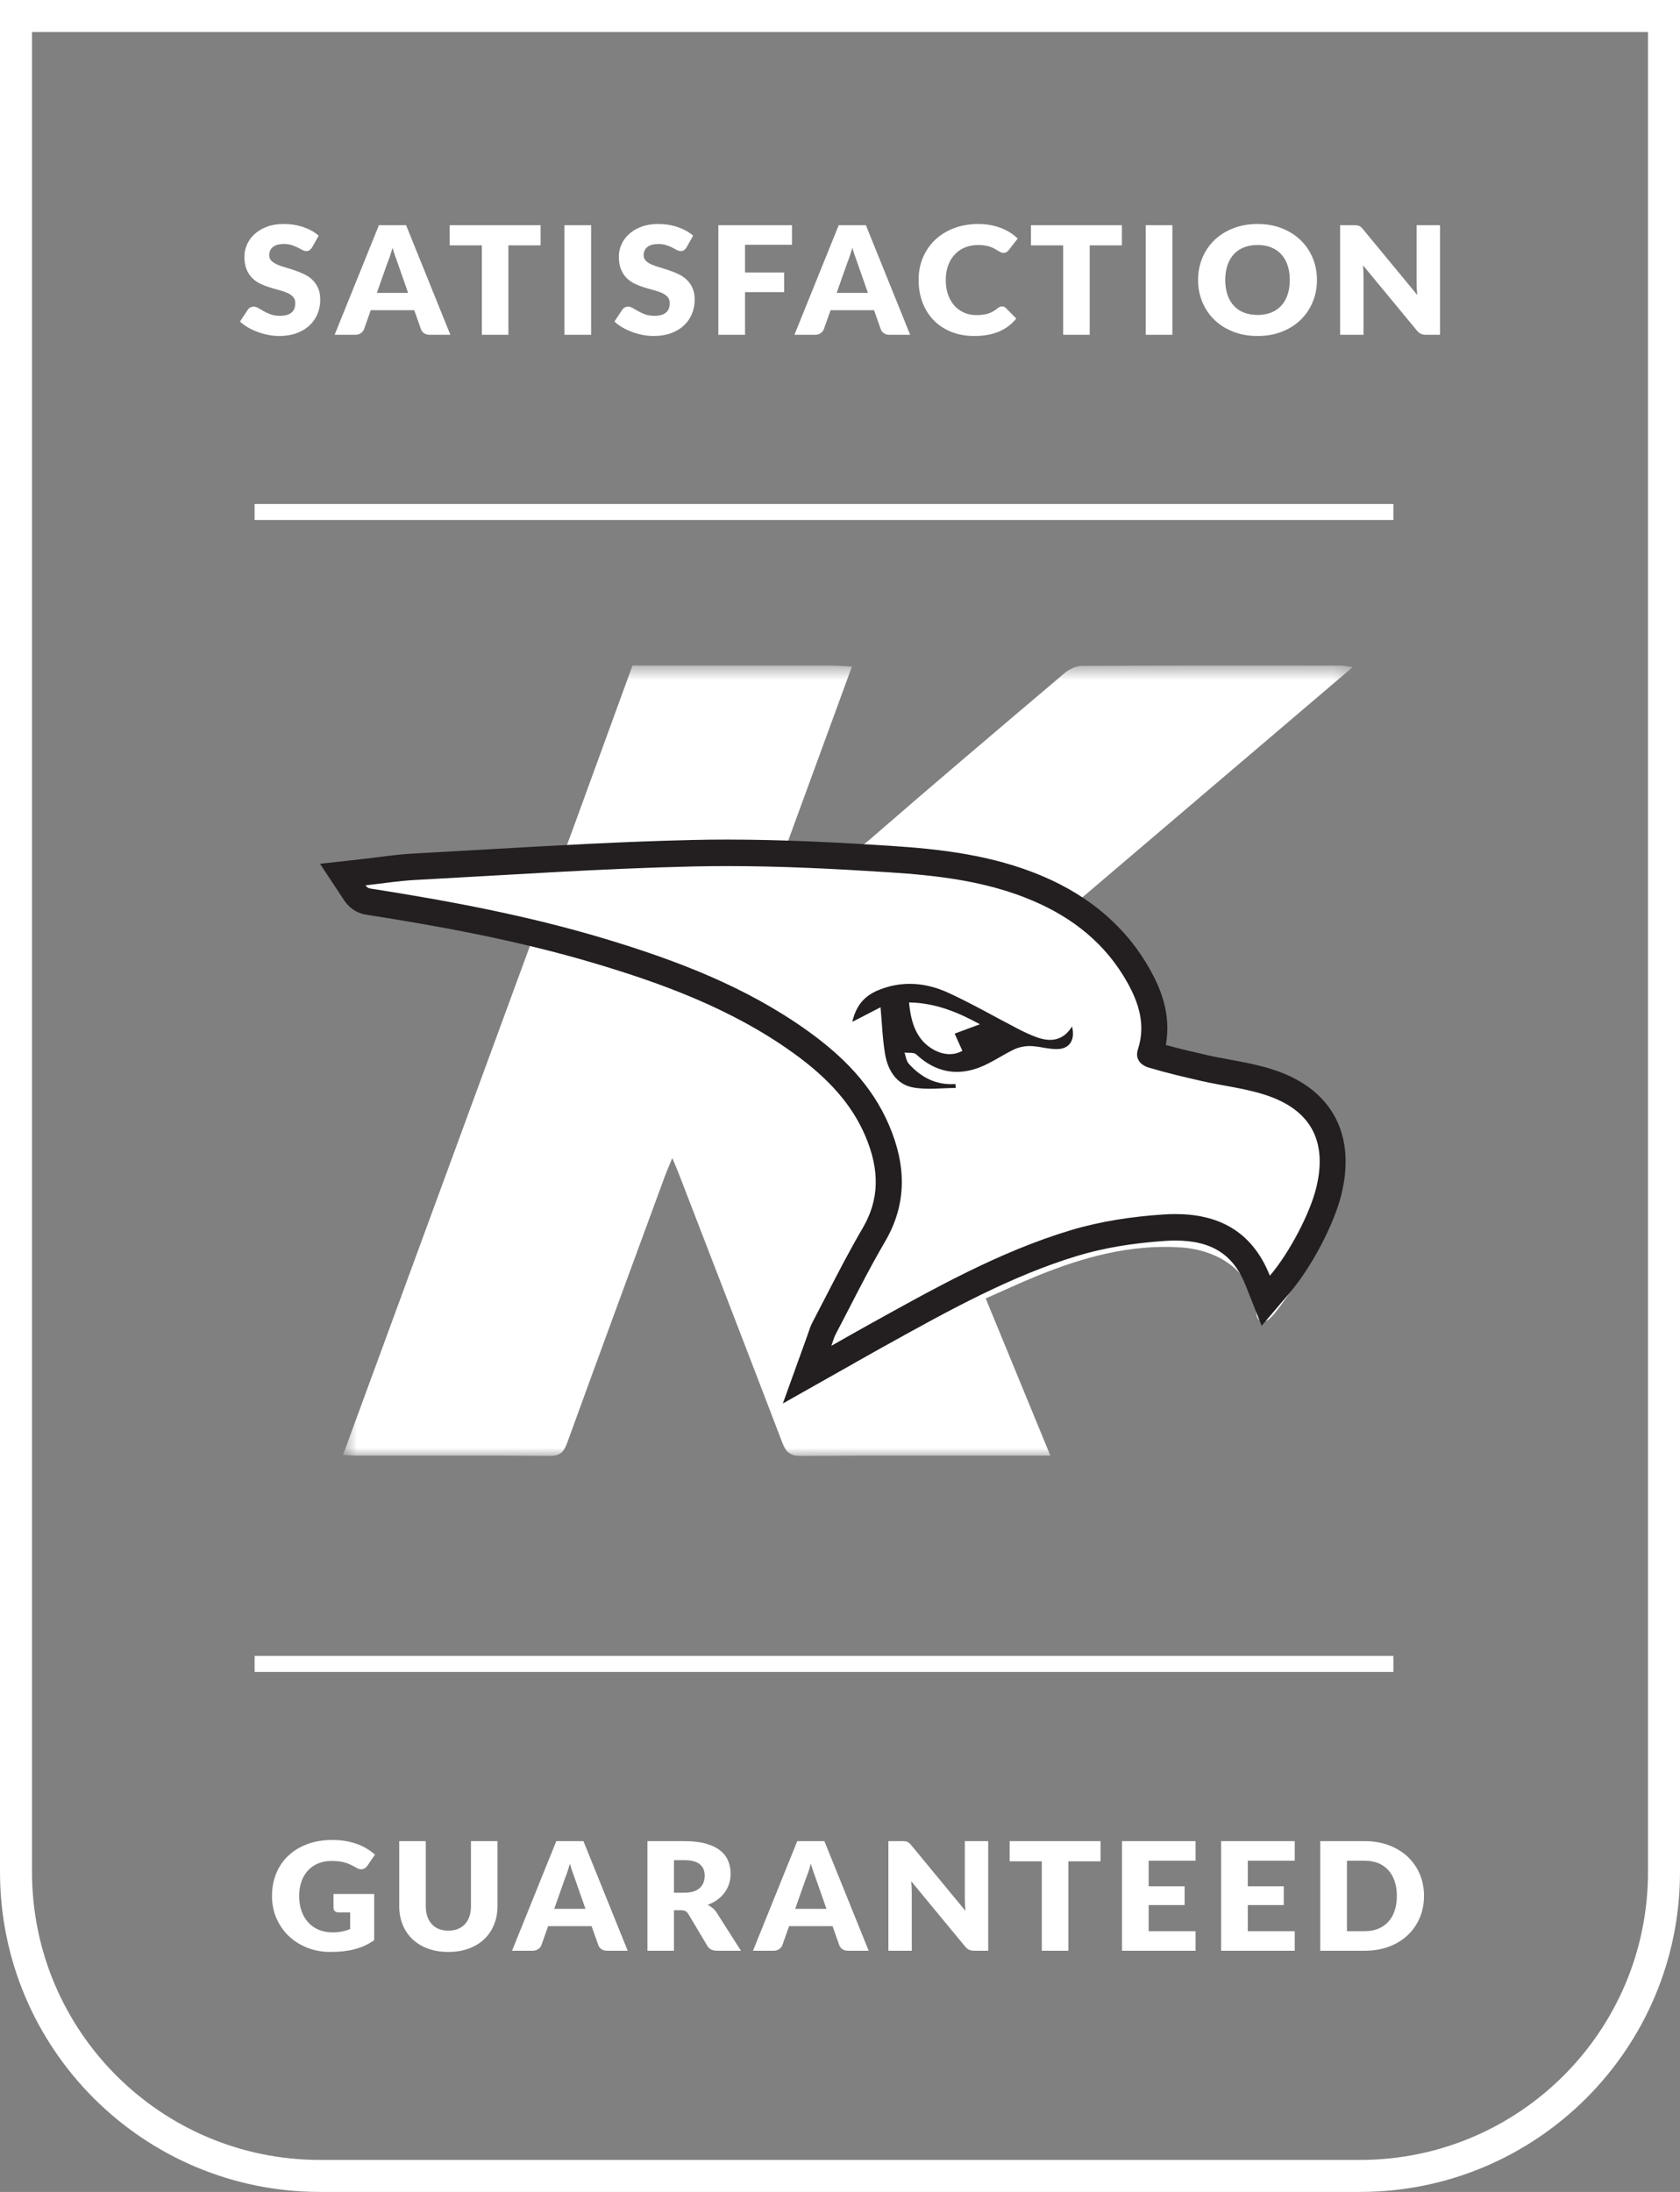 <?xml version="1.0" encoding="UTF-8"?>
<svg width="105px" height="137px" viewBox="0 0 105 137" version="1.1" xmlns="http://www.w3.org/2000/svg" xmlns:xlink="http://www.w3.org/1999/xlink">
    <rect x="0" y="0" width="105" height="137" fill="#808080" stroke="none"/>
    <!-- Generator: Sketch 60.1 (88133) - https://sketch.com -->
    <title>satisfaction-guaranteed-shield</title>
    <desc>Created with Sketch.</desc>
    <defs>
        <polygon id="path-1" points="0.626 0.599 63.74 0.599 63.74 50 0.626 50"></polygon>
    </defs>
    <g id="Desktop*" stroke="none" stroke-width="1" fill="none" fill-rule="evenodd">
        <g id="6.0-Kits" transform="translate(-668, -1249)">
            <g id="satisfaction-guaranteed-shield" transform="translate(668, 1249)">
                <path d="M20.777,120.778 C21.005,120.778 21.208,120.759 21.385,120.721 C21.561,120.684 21.728,120.634 21.885,120.571 L21.885,119.532 L21.179,119.532 C21.074,119.532 20.992,119.505 20.934,119.452 C20.875,119.399 20.845,119.331 20.845,119.25 L20.845,118.375 L23.386,118.375 L23.386,121.267 C23.203,121.395 23.012,121.506 22.814,121.598 C22.617,121.691 22.406,121.767 22.182,121.826 C21.958,121.886 21.719,121.929 21.466,121.958 C21.212,121.986 20.94,122 20.649,122 C20.126,122 19.642,121.911 19.197,121.734 C18.753,121.557 18.368,121.313 18.042,121.001 C17.717,120.689 17.462,120.319 17.277,119.892 C17.092,119.464 17,118.999 17,118.498 C17,117.987 17.088,117.517 17.265,117.09 C17.441,116.662 17.694,116.293 18.023,115.983 C18.351,115.672 18.748,115.431 19.214,115.259 C19.68,115.086 20.201,115 20.777,115 C21.074,115 21.354,115.024 21.615,115.071 C21.877,115.118 22.118,115.182 22.339,115.263 C22.559,115.345 22.761,115.442 22.944,115.555 C23.128,115.668 23.291,115.79 23.435,115.921 L22.954,116.622 C22.908,116.688 22.854,116.739 22.79,116.777 C22.726,116.815 22.657,116.833 22.581,116.833 C22.483,116.833 22.382,116.802 22.277,116.739 C22.147,116.664 22.023,116.599 21.907,116.544 C21.791,116.489 21.672,116.445 21.551,116.41 C21.431,116.376 21.303,116.351 21.169,116.335 C21.035,116.319 20.884,116.312 20.718,116.312 C20.407,116.312 20.128,116.364 19.879,116.469 C19.631,116.574 19.419,116.722 19.244,116.913 C19.069,117.105 18.934,117.334 18.839,117.602 C18.744,117.87 18.697,118.169 18.697,118.498 C18.697,118.861 18.749,119.184 18.854,119.466 C18.959,119.748 19.103,119.986 19.288,120.181 C19.473,120.375 19.692,120.523 19.945,120.625 C20.199,120.727 20.476,120.778 20.777,120.778 Z M28.022,120.67 C28.245,120.67 28.443,120.634 28.618,120.564 C28.793,120.493 28.941,120.392 29.062,120.261 C29.183,120.129 29.275,119.968 29.339,119.779 C29.403,119.589 29.435,119.374 29.435,119.132 L29.435,115.075 L31.093,115.075 L31.093,119.132 C31.093,119.552 31.022,119.938 30.879,120.289 C30.737,120.64 30.534,120.942 30.269,121.196 C30.004,121.45 29.682,121.647 29.302,121.788 C28.923,121.929 28.496,122 28.022,122 C27.545,122 27.117,121.929 26.737,121.788 C26.358,121.647 26.036,121.45 25.771,121.196 C25.506,120.942 25.304,120.64 25.163,120.289 C25.022,119.938 24.952,119.552 24.952,119.132 L24.952,115.075 L26.61,115.075 L26.61,119.128 C26.61,119.369 26.642,119.584 26.705,119.774 C26.769,119.964 26.862,120.125 26.983,120.258 C27.104,120.391 27.251,120.493 27.426,120.564 C27.601,120.634 27.8,120.67 28.022,120.67 Z M39.231,121.925 L37.946,121.925 C37.802,121.925 37.684,121.893 37.59,121.828 C37.497,121.764 37.433,121.682 37.397,121.582 L36.975,120.388 L34.258,120.388 L33.836,121.582 C33.803,121.669 33.74,121.748 33.645,121.819 C33.55,121.89 33.434,121.925 33.296,121.925 L32.002,121.925 L34.768,115.075 L36.465,115.075 L39.231,121.925 Z M34.64,119.306 L36.592,119.306 L35.935,117.43 C35.893,117.311 35.843,117.171 35.786,117.01 C35.728,116.848 35.672,116.674 35.616,116.486 C35.564,116.677 35.51,116.854 35.454,117.017 C35.399,117.18 35.347,117.321 35.298,117.44 L34.64,119.306 Z M42.122,119.391 L42.122,121.925 L40.464,121.925 L40.464,115.075 L42.789,115.075 C43.305,115.075 43.746,115.126 44.11,115.228 C44.475,115.33 44.772,115.472 45.003,115.653 C45.234,115.835 45.401,116.05 45.506,116.298 C45.61,116.545 45.663,116.815 45.663,117.106 C45.663,117.329 45.632,117.539 45.569,117.736 C45.507,117.934 45.415,118.116 45.292,118.284 C45.17,118.451 45.019,118.601 44.841,118.733 C44.663,118.864 44.458,118.972 44.226,119.057 C44.337,119.11 44.441,119.176 44.537,119.255 C44.634,119.333 44.718,119.428 44.79,119.541 L46.31,121.925 L44.809,121.925 C44.531,121.925 44.332,121.824 44.211,121.624 L43.024,119.635 C42.972,119.548 42.91,119.485 42.84,119.447 C42.77,119.41 42.671,119.391 42.543,119.391 L42.122,119.391 Z M42.122,118.296 L42.789,118.296 C43.014,118.296 43.206,118.268 43.365,118.213 C43.523,118.158 43.653,118.082 43.755,117.985 C43.856,117.888 43.93,117.774 43.975,117.644 C44.021,117.514 44.044,117.374 44.044,117.224 C44.044,116.923 43.942,116.688 43.738,116.518 C43.533,116.349 43.217,116.265 42.789,116.265 L42.122,116.265 L42.122,118.296 Z M54.292,121.925 L53.007,121.925 C52.863,121.925 52.744,121.893 52.651,121.828 C52.558,121.764 52.493,121.682 52.457,121.582 L52.035,120.388 L49.318,120.388 L48.896,121.582 C48.864,121.669 48.8,121.748 48.705,121.819 C48.61,121.89 48.494,121.925 48.357,121.925 L47.062,121.925 L49.828,115.075 L51.525,115.075 L54.292,121.925 Z M49.701,119.306 L51.653,119.306 L50.996,117.43 C50.953,117.311 50.903,117.171 50.846,117.01 C50.789,116.848 50.732,116.674 50.677,116.486 C50.625,116.677 50.571,116.854 50.515,117.017 C50.459,117.18 50.407,117.321 50.358,117.44 L49.701,119.306 Z M56.397,115.075 C56.469,115.075 56.53,115.078 56.579,115.085 C56.628,115.091 56.672,115.103 56.711,115.12 C56.75,115.137 56.788,115.161 56.824,115.193 C56.86,115.224 56.901,115.266 56.947,115.32 L60.341,119.433 C60.328,119.302 60.318,119.174 60.311,119.05 C60.305,118.926 60.301,118.809 60.301,118.7 L60.301,115.075 L61.763,115.075 L61.763,121.925 L60.9,121.925 C60.772,121.925 60.664,121.906 60.576,121.868 C60.488,121.831 60.403,121.762 60.321,121.662 L56.951,117.581 C56.961,117.7 56.969,117.817 56.976,117.931 C56.983,118.046 56.986,118.153 56.986,118.253 L56.986,121.925 L55.524,121.925 L55.524,115.075 L56.397,115.075 Z M68.783,115.075 L68.783,116.335 L66.772,116.335 L66.772,121.925 L65.114,121.925 L65.114,116.335 L63.104,116.335 L63.104,115.075 L68.783,115.075 Z M74.724,115.075 L74.724,116.298 L71.791,116.298 L71.791,117.896 L74.038,117.896 L74.038,119.071 L71.791,119.071 L71.791,120.702 L74.724,120.702 L74.724,121.925 L70.124,121.925 L70.124,115.075 L74.724,115.075 Z M80.92,115.075 L80.92,116.298 L77.987,116.298 L77.987,117.896 L80.234,117.896 L80.234,119.071 L77.987,119.071 L77.987,120.702 L80.92,120.702 L80.92,121.925 L76.32,121.925 L76.32,115.075 L80.92,115.075 Z M89,118.498 C89,118.993 88.911,119.45 88.733,119.868 C88.554,120.286 88.304,120.648 87.98,120.954 C87.656,121.26 87.266,121.498 86.81,121.669 C86.354,121.839 85.848,121.925 85.292,121.925 L82.516,121.925 L82.516,115.075 L85.292,115.075 C85.848,115.075 86.354,115.161 86.81,115.334 C87.266,115.506 87.656,115.744 87.98,116.048 C88.304,116.352 88.554,116.714 88.733,117.132 C88.911,117.55 89,118.006 89,118.498 Z M87.303,118.498 C87.303,118.159 87.257,117.854 87.166,117.581 C87.074,117.308 86.943,117.077 86.771,116.888 C86.599,116.698 86.389,116.552 86.141,116.45 C85.892,116.348 85.609,116.298 85.292,116.298 L84.184,116.298 L84.184,120.702 L85.292,120.702 C85.609,120.702 85.892,120.652 86.141,120.55 C86.389,120.448 86.599,120.302 86.771,120.112 C86.943,119.923 87.074,119.692 87.166,119.419 C87.257,119.146 87.303,118.839 87.303,118.498 Z" id="Guaranteed" fill="#FFFFFF"></path>
                <path d="M19.505,15.467 C19.455,15.542 19.404,15.598 19.35,15.636 C19.296,15.674 19.226,15.692 19.141,15.692 C19.066,15.692 18.985,15.67 18.899,15.624 C18.812,15.579 18.714,15.528 18.604,15.471 C18.495,15.415 18.369,15.364 18.229,15.319 C18.088,15.273 17.928,15.251 17.748,15.251 C17.437,15.251 17.206,15.314 17.054,15.441 C16.901,15.568 16.825,15.739 16.825,15.956 C16.825,16.094 16.871,16.208 16.963,16.299 C17.054,16.39 17.175,16.468 17.323,16.534 C17.472,16.6 17.642,16.66 17.834,16.715 C18.025,16.77 18.221,16.831 18.42,16.898 C18.62,16.966 18.815,17.045 19.006,17.136 C19.198,17.227 19.368,17.343 19.517,17.484 C19.666,17.625 19.786,17.796 19.877,17.998 C19.969,18.2 20.015,18.444 20.015,18.729 C20.015,19.046 19.958,19.342 19.843,19.618 C19.729,19.894 19.563,20.134 19.345,20.339 C19.128,20.545 18.859,20.706 18.54,20.824 C18.221,20.941 17.859,21 17.453,21 C17.231,21 17.004,20.978 16.774,20.934 C16.543,20.89 16.32,20.828 16.104,20.748 C15.888,20.669 15.685,20.574 15.496,20.464 C15.306,20.354 15.141,20.232 15,20.097 L15.491,19.355 C15.527,19.298 15.577,19.253 15.643,19.218 C15.708,19.184 15.779,19.167 15.854,19.167 C15.952,19.167 16.051,19.196 16.151,19.256 C16.25,19.315 16.363,19.381 16.489,19.453 C16.615,19.525 16.76,19.591 16.923,19.651 C17.087,19.71 17.28,19.74 17.503,19.74 C17.803,19.74 18.037,19.677 18.204,19.55 C18.371,19.423 18.454,19.221 18.454,18.946 C18.454,18.786 18.409,18.656 18.317,18.555 C18.225,18.455 18.105,18.372 17.956,18.306 C17.808,18.24 17.638,18.182 17.449,18.132 C17.259,18.082 17.064,18.027 16.865,17.965 C16.665,17.904 16.47,17.829 16.281,17.74 C16.091,17.65 15.922,17.533 15.773,17.387 C15.624,17.241 15.504,17.06 15.412,16.842 C15.321,16.624 15.275,16.355 15.275,16.036 C15.275,15.779 15.329,15.528 15.437,15.283 C15.545,15.039 15.703,14.821 15.913,14.63 C16.122,14.439 16.379,14.286 16.683,14.172 C16.987,14.057 17.336,14 17.728,14 C17.947,14 18.161,14.016 18.369,14.049 C18.576,14.082 18.773,14.131 18.96,14.195 C19.146,14.259 19.321,14.336 19.482,14.425 C19.644,14.515 19.789,14.616 19.917,14.729 L19.505,15.467 Z M28.147,20.925 L26.862,20.925 C26.718,20.925 26.599,20.893 26.506,20.828 C26.413,20.764 26.348,20.682 26.312,20.582 L25.89,19.388 L23.172,19.388 L22.75,20.582 C22.717,20.669 22.653,20.748 22.558,20.819 C22.463,20.89 22.347,20.925 22.21,20.925 L20.914,20.925 L23.682,14.075 L25.38,14.075 L28.147,20.925 Z M23.554,18.306 L25.507,18.306 L24.85,16.43 C24.807,16.311 24.757,16.171 24.7,16.01 C24.643,15.848 24.586,15.674 24.531,15.486 C24.478,15.677 24.424,15.854 24.369,16.017 C24.313,16.18 24.261,16.321 24.212,16.44 L23.554,18.306 Z M33.787,14.075 L33.787,15.335 L31.775,15.335 L31.775,20.925 L30.116,20.925 L30.116,15.335 L28.105,15.335 L28.105,14.075 L33.787,14.075 Z M36.944,20.925 L35.275,20.925 L35.275,14.075 L36.944,14.075 L36.944,20.925 Z M42.907,15.467 C42.858,15.542 42.806,15.598 42.752,15.636 C42.699,15.674 42.629,15.692 42.544,15.692 C42.469,15.692 42.388,15.67 42.301,15.624 C42.214,15.579 42.116,15.528 42.007,15.471 C41.897,15.415 41.772,15.364 41.631,15.319 C41.491,15.273 41.33,15.251 41.15,15.251 C40.84,15.251 40.608,15.314 40.456,15.441 C40.304,15.568 40.228,15.739 40.228,15.956 C40.228,16.094 40.274,16.208 40.365,16.299 C40.457,16.39 40.577,16.468 40.726,16.534 C40.875,16.6 41.045,16.66 41.236,16.715 C41.428,16.77 41.623,16.831 41.823,16.898 C42.022,16.966 42.218,17.045 42.409,17.136 C42.6,17.227 42.77,17.343 42.919,17.484 C43.068,17.625 43.188,17.796 43.28,17.998 C43.372,18.2 43.417,18.444 43.417,18.729 C43.417,19.046 43.36,19.342 43.246,19.618 C43.131,19.894 42.965,20.134 42.748,20.339 C42.53,20.545 42.262,20.706 41.943,20.824 C41.624,20.941 41.262,21 40.856,21 C40.634,21 40.407,20.978 40.176,20.934 C39.946,20.89 39.722,20.828 39.507,20.748 C39.291,20.669 39.088,20.574 38.898,20.464 C38.708,20.354 38.543,20.232 38.403,20.097 L38.893,19.355 C38.929,19.298 38.98,19.253 39.045,19.218 C39.111,19.184 39.181,19.167 39.256,19.167 C39.354,19.167 39.453,19.196 39.553,19.256 C39.653,19.315 39.766,19.381 39.892,19.453 C40.018,19.525 40.162,19.591 40.326,19.651 C40.49,19.71 40.683,19.74 40.905,19.74 C41.206,19.74 41.44,19.677 41.607,19.55 C41.774,19.423 41.857,19.221 41.857,18.946 C41.857,18.786 41.811,18.656 41.72,18.555 C41.628,18.455 41.508,18.372 41.359,18.306 C41.21,18.24 41.041,18.182 40.851,18.132 C40.661,18.082 40.467,18.027 40.267,17.965 C40.068,17.904 39.873,17.829 39.683,17.74 C39.494,17.65 39.324,17.533 39.175,17.387 C39.027,17.241 38.906,17.06 38.815,16.842 C38.723,16.624 38.677,16.355 38.677,16.036 C38.677,15.779 38.731,15.528 38.839,15.283 C38.947,15.039 39.106,14.821 39.315,14.63 C39.525,14.439 39.781,14.286 40.086,14.172 C40.39,14.057 40.738,14 41.131,14 C41.35,14 41.563,14.016 41.771,14.049 C41.979,14.082 42.176,14.131 42.362,14.195 C42.549,14.259 42.723,14.336 42.885,14.425 C43.047,14.515 43.192,14.616 43.319,14.729 L42.907,15.467 Z M49.499,14.075 L49.499,15.298 L46.564,15.298 L46.564,17.032 L49.008,17.032 L49.008,18.259 L46.564,18.259 L46.564,20.925 L44.896,20.925 L44.896,14.075 L49.499,14.075 Z M56.885,20.925 L55.6,20.925 C55.456,20.925 55.337,20.893 55.244,20.828 C55.151,20.764 55.086,20.682 55.05,20.582 L54.628,19.388 L51.91,19.388 L51.488,20.582 C51.455,20.669 51.391,20.748 51.296,20.819 C51.201,20.89 51.085,20.925 50.948,20.925 L49.652,20.925 L52.42,14.075 L54.118,14.075 L56.885,20.925 Z M52.292,18.306 L54.245,18.306 L53.588,16.43 C53.545,16.311 53.495,16.171 53.438,16.01 C53.381,15.848 53.324,15.674 53.269,15.486 C53.216,15.677 53.162,15.854 53.107,16.017 C53.051,16.18 52.999,16.321 52.95,16.44 L52.292,18.306 Z M62.628,19.152 C62.667,19.152 62.706,19.16 62.746,19.174 C62.785,19.188 62.822,19.212 62.858,19.246 L63.516,19.909 C63.228,20.27 62.867,20.542 62.434,20.725 C62.001,20.908 61.488,21 60.896,21 C60.353,21 59.866,20.911 59.436,20.734 C59.006,20.557 58.641,20.313 58.342,20.001 C58.042,19.689 57.813,19.319 57.652,18.892 C57.492,18.464 57.412,17.999 57.412,17.498 C57.412,16.987 57.503,16.517 57.687,16.09 C57.87,15.662 58.126,15.293 58.454,14.983 C58.783,14.672 59.177,14.431 59.635,14.259 C60.093,14.086 60.598,14 61.151,14 C61.419,14 61.672,14.023 61.909,14.068 C62.146,14.114 62.368,14.176 62.574,14.256 C62.78,14.336 62.97,14.432 63.143,14.543 C63.316,14.654 63.47,14.777 63.604,14.912 L63.045,15.631 C63.009,15.675 62.966,15.715 62.917,15.751 C62.868,15.787 62.8,15.805 62.711,15.805 C62.652,15.805 62.597,15.793 62.544,15.768 C62.492,15.743 62.436,15.712 62.378,15.676 C62.319,15.64 62.254,15.601 62.184,15.558 C62.113,15.516 62.03,15.477 61.933,15.441 C61.837,15.405 61.724,15.374 61.595,15.349 C61.466,15.324 61.314,15.312 61.141,15.312 C60.84,15.312 60.565,15.363 60.317,15.464 C60.068,15.566 59.855,15.712 59.676,15.902 C59.498,16.091 59.359,16.321 59.259,16.59 C59.159,16.86 59.11,17.162 59.11,17.498 C59.11,17.849 59.159,18.161 59.259,18.433 C59.359,18.706 59.495,18.935 59.666,19.122 C59.838,19.308 60.039,19.45 60.268,19.547 C60.497,19.645 60.742,19.693 61.004,19.693 C61.154,19.693 61.291,19.686 61.416,19.672 C61.54,19.658 61.655,19.634 61.762,19.599 C61.868,19.565 61.969,19.52 62.066,19.465 C62.162,19.41 62.26,19.342 62.358,19.261 C62.397,19.229 62.44,19.203 62.485,19.183 C62.531,19.163 62.579,19.152 62.628,19.152 Z M70.117,14.075 L70.117,15.335 L68.106,15.335 L68.106,20.925 L66.447,20.925 L66.447,15.335 L64.435,15.335 L64.435,14.075 L70.117,14.075 Z M73.274,20.925 L71.606,20.925 L71.606,14.075 L73.274,14.075 L73.274,20.925 Z M82.309,17.498 C82.309,17.993 82.22,18.454 82.042,18.88 C81.864,19.306 81.613,19.677 81.289,19.992 C80.965,20.307 80.575,20.553 80.118,20.732 C79.662,20.911 79.156,21 78.6,21 C78.044,21 77.537,20.911 77.079,20.732 C76.621,20.553 76.229,20.307 75.903,19.992 C75.578,19.677 75.326,19.306 75.148,18.88 C74.969,18.454 74.88,17.993 74.88,17.498 C74.88,17.002 74.969,16.542 75.148,16.116 C75.326,15.689 75.578,15.319 75.903,15.006 C76.229,14.693 76.621,14.447 77.079,14.268 C77.537,14.089 78.044,14 78.6,14 C79.156,14 79.662,14.09 80.118,14.27 C80.575,14.451 80.965,14.697 81.289,15.011 C81.613,15.324 81.864,15.694 82.042,16.12 C82.22,16.546 82.309,17.006 82.309,17.498 Z M80.612,17.498 C80.612,17.159 80.566,16.854 80.474,16.583 C80.383,16.312 80.251,16.083 80.079,15.895 C79.907,15.707 79.697,15.562 79.449,15.462 C79.2,15.362 78.917,15.312 78.6,15.312 C78.279,15.312 77.994,15.362 77.743,15.462 C77.493,15.562 77.282,15.707 77.11,15.895 C76.939,16.083 76.807,16.312 76.715,16.583 C76.624,16.854 76.578,17.159 76.578,17.498 C76.578,17.839 76.624,18.146 76.715,18.417 C76.807,18.688 76.939,18.917 77.11,19.105 C77.282,19.293 77.493,19.437 77.743,19.536 C77.994,19.634 78.279,19.684 78.6,19.684 C78.917,19.684 79.2,19.634 79.449,19.536 C79.697,19.437 79.907,19.293 80.079,19.105 C80.251,18.917 80.383,18.688 80.474,18.417 C80.566,18.146 80.612,17.839 80.612,17.498 Z M84.632,14.075 C84.704,14.075 84.764,14.078 84.813,14.085 C84.862,14.091 84.907,14.103 84.946,14.12 C84.985,14.137 85.023,14.161 85.059,14.193 C85.095,14.224 85.136,14.266 85.181,14.32 L88.577,18.433 C88.564,18.302 88.554,18.174 88.548,18.05 C88.541,17.926 88.538,17.809 88.538,17.7 L88.538,14.075 L90,14.075 L90,20.925 L89.136,20.925 C89.009,20.925 88.901,20.906 88.813,20.868 C88.724,20.831 88.639,20.762 88.557,20.662 L85.186,16.581 C85.196,16.7 85.204,16.817 85.211,16.931 C85.217,17.046 85.221,17.153 85.221,17.253 L85.221,20.925 L83.758,20.925 L83.758,14.075 L84.632,14.075 Z" id="Satisfaction" fill="#FFFFFF"></path>
                <path d="M1,1 L1,117 C1,127.493 9.507,136 20,136 L85,136 C95.493,136 104,127.493 104,117 L104,1 L1,1 Z" id="Rectangle-2" stroke="#FFFFFF" stroke-width="2"></path>
                <g id="Group-10" transform="translate(20, 41)">
                    <g id="Group-3" transform="translate(0.811, 0)">
                        <mask id="mask-2" fill="white">
                            <use xlink:href="#path-1"></use>
                        </mask>
                        <g id="Clip-2"></g>
                        <path d="M61.392,33.3 C60.991,34.891 59.729,37.294 58.515,38.716 C57.28,35.605 54.8,34.718 51.88,34.913 C49.937,35.042 47.959,35.335 46.096,35.895 C41.63,37.235 37.565,39.528 33.494,41.777 C32.785,42.168 32.082,42.57 31.203,43.065 C31.327,42.723 31.371,42.536 31.459,42.371 C32.478,40.442 33.44,38.477 34.545,36.6 C35.952,34.205 35.84,31.807 34.795,29.369 C33.726,26.876 31.878,25.053 29.728,23.518 C25.885,20.774 21.553,19.136 17.093,17.799 C12.307,16.363 7.412,15.451 2.488,14.681 C2.388,14.665 2.291,14.633 2.192,14.484 C3.221,14.37 4.248,14.204 5.28,14.149 C11.067,13.841 16.853,13.44 22.645,13.31 C26.679,13.22 30.728,13.412 34.757,13.67 C37.814,13.866 40.88,14.217 43.758,15.441 C46.243,16.499 48.282,18.102 49.632,20.503 C50.356,21.789 50.791,23.15 50.298,24.66 C50.102,25.262 50.474,25.646 50.964,25.793 C52.042,26.117 53.143,26.373 54.241,26.624 C55.655,26.948 57.126,27.092 58.482,27.577 C61.167,28.536 62.096,30.506 61.392,33.3 M0.626,49.939 C1.008,49.958 1.247,49.98 1.486,49.98 C5.509,49.982 9.531,49.965 13.554,49.997 C14.188,50.001 14.429,49.76 14.636,49.189 C16.648,43.642 18.689,38.105 20.725,32.566 C20.847,32.232 20.992,31.906 21.208,31.378 C21.407,31.86 21.515,32.103 21.611,32.352 C23.772,37.959 25.942,43.563 28.087,49.178 C28.312,49.768 28.585,50.006 29.251,50 C34.137,49.964 39.024,49.981 43.911,49.981 L44.838,49.981 C43.455,46.619 42.143,43.429 40.796,40.156 C41.915,39.663 42.939,39.183 43.984,38.757 C46.859,37.586 49.799,36.765 52.949,36.962 C55.208,37.103 57.491,38.351 57.711,41.082 C57.757,41.653 58.208,41.766 58.619,41.346 C58.884,41.075 59.111,40.763 59.334,40.453 C60.953,38.229 62.352,35.896 62.582,33.049 C62.734,31.174 62.588,29.366 61.09,27.978 C59.889,26.867 58.426,26.339 56.873,26.035 C55.313,25.73 53.743,25.475 52.179,25.191 C51.706,25.106 51.424,24.89 51.466,24.313 C51.693,21.171 50.141,18.875 47.973,16.894 C47.459,16.424 46.89,16.018 46.298,15.546 C52.093,10.611 57.839,5.718 63.74,0.691 C63.312,0.638 63.154,0.602 62.996,0.602 C57.596,0.598 52.197,0.591 46.797,0.619 C46.437,0.621 46.015,0.825 45.731,1.066 C41.646,4.524 37.564,7.986 33.522,11.495 C32.756,12.161 32.012,12.528 30.992,12.39 C30.106,12.27 29.202,12.28 28.201,12.226 C29.637,8.303 31.014,4.541 32.433,0.664 C31.927,0.638 31.535,0.6 31.143,0.6 C27.001,0.598 22.86,0.601 18.718,0.599 C18.21,1.993 17.702,3.386 17.195,4.779 C17.166,4.857 15.839,8.494 15.206,10.235 C15.16,10.363 4.463,39.487 0.626,49.939" id="Fill-1" fill="#FFFFFF" mask="url(#mask-2)"></path>
                    </g>
                    <path d="M31.301,42.98 C31.342,42.866 31.374,42.77 31.402,42.686 C31.463,42.501 31.516,42.341 31.604,42.172 C31.896,41.612 32.185,41.049 32.472,40.485 C33.179,39.101 33.911,37.669 34.709,36.297 C35.885,34.272 35.95,32.188 34.913,29.738 C34.032,27.662 32.51,25.89 30.12,24.165 C26.105,21.264 21.598,19.669 17.718,18.492 C12.647,16.953 7.542,16.046 3.217,15.361 C2.855,15.304 2.579,15.122 2.371,14.804 L1.623,13.662 L2.954,13.512 C3.276,13.475 3.596,13.434 3.917,13.393 C4.623,13.303 5.353,13.209 6.09,13.169 C7.564,13.09 9.038,13.004 10.514,12.918 C14.761,12.672 19.153,12.417 23.483,12.318 C24.178,12.302 24.873,12.295 25.568,12.295 C29.174,12.295 32.697,12.492 35.668,12.685 C38.697,12.882 41.917,13.243 44.932,14.541 C47.741,15.75 49.849,17.592 51.198,20.019 C51.825,21.144 52.582,22.876 51.929,24.901 C51.909,24.919 51.957,24.958 52.056,24.987 C53.08,25.299 54.124,25.547 55.283,25.815 C55.759,25.926 56.241,26.014 56.723,26.103 C57.678,26.28 58.665,26.462 59.616,26.807 C62.642,27.9 63.858,30.309 63.042,33.59 C62.604,35.346 61.264,37.903 59.991,39.412 L59.123,40.441 L58.629,39.177 C57.732,36.889 56.098,35.823 53.486,35.823 C53.26,35.823 53.029,35.832 52.796,35.847 C50.708,35.988 48.821,36.312 47.188,36.809 C42.971,38.09 39.019,40.301 35.199,42.439 L34.739,42.695 C34.251,42.968 33.766,43.245 33.224,43.556 L30.548,45.082 L31.301,42.98 Z" id="Fill-4" fill="#FFFFFF"></path>
                    <path d="M25.45,11.475 C24.733,11.475 24.022,11.483 23.337,11.499 C18.978,11.597 14.564,11.851 10.295,12.097 C8.817,12.182 7.34,12.267 5.863,12.346 C5.096,12.386 4.348,12.482 3.625,12.574 C3.308,12.614 2.99,12.655 2.672,12.69 L0,12.988 L1.502,15.261 C1.734,15.613 2.165,16.057 2.9,16.171 C7.213,16.848 12.3,17.745 17.342,19.262 C21.17,20.414 25.615,21.972 29.547,24.789 C31.816,26.414 33.256,28.066 34.076,29.986 C35.004,32.157 34.953,33.99 33.919,35.756 C33.108,37.139 32.37,38.571 31.656,39.956 C31.368,40.516 31.079,41.076 30.786,41.632 C30.665,41.861 30.596,42.069 30.529,42.271 C30.504,42.348 30.474,42.437 30.435,42.543 L28.928,46.721 L32.747,44.564 L33.546,44.111 C34.078,43.81 34.555,43.539 35.034,43.273 L35.5,43.015 C39.295,40.91 43.219,38.733 47.365,37.484 C48.948,37.007 50.781,36.695 52.815,36.559 C53.035,36.544 53.25,36.537 53.455,36.537 C55.731,36.537 57.089,37.406 57.859,39.355 L58.852,41.866 L60.592,39.822 C61.963,38.212 63.354,35.577 63.827,33.694 C64.752,30.009 63.311,27.189 59.872,25.958 C58.858,25.594 57.835,25.407 56.847,25.225 C56.355,25.135 55.89,25.05 55.435,24.945 C54.517,24.734 53.673,24.537 52.864,24.313 C53.226,22.335 52.488,20.687 51.863,19.575 C50.42,17 48.173,15.049 45.186,13.773 C42.051,12.435 38.74,12.065 35.629,11.865 C32.639,11.672 29.092,11.475 25.45,11.475 M25.45,13.132 C28.809,13.132 32.175,13.302 35.527,13.518 C38.594,13.715 41.67,14.068 44.559,15.301 C47.053,16.365 49.098,17.98 50.453,20.397 C51.18,21.692 51.616,23.063 51.121,24.583 C50.924,25.189 51.298,25.575 51.789,25.724 C52.872,26.05 53.976,26.307 55.078,26.561 C56.497,26.886 57.973,27.032 59.334,27.52 C62.027,28.485 62.96,30.469 62.254,33.282 C61.851,34.885 60.584,37.305 59.366,38.736 C58.234,35.874 56.058,34.881 53.456,34.881 C53.21,34.881 52.961,34.889 52.709,34.907 C50.759,35.037 48.774,35.331 46.905,35.896 C42.424,37.245 38.344,39.553 34.259,41.818 C33.548,42.212 32.843,42.616 31.96,43.115 C32.084,42.771 32.129,42.582 32.217,42.417 C33.24,40.474 34.205,38.496 35.314,36.605 C36.726,34.194 36.614,31.779 35.565,29.325 C34.492,26.814 32.637,24.978 30.48,23.433 C26.624,20.671 22.277,19.021 17.802,17.674 C12.999,16.228 8.087,15.31 3.147,14.535 C3.046,14.519 2.948,14.487 2.849,14.336 C3.882,14.221 4.912,14.055 5.948,14 C11.755,13.689 17.561,13.285 23.373,13.154 C24.065,13.139 24.758,13.132 25.45,13.132" id="Fill-6" fill="#231F20"></path>
                    <path d="M41.243,23.018 C39.977,22.325 38.524,21.679 36.816,21.655 C36.937,22.98 37.306,24.031 38.369,24.617 C38.962,24.943 39.62,24.984 40.148,24.677 C39.961,24.258 39.814,23.931 39.667,23.604 C40.187,23.411 40.707,23.218 41.243,23.018 M39.736,27.001 C38.839,27.001 37.92,27.131 37.05,26.965 C36.052,26.776 35.495,25.921 35.32,24.9 C35.159,23.958 35.129,22.991 35.033,21.957 C34.502,22.23 33.987,22.496 33.268,22.868 C33.536,21.721 34.139,21.2 34.903,20.885 C36.371,20.279 37.861,20.404 39.27,21.051 C40.762,21.737 42.196,22.566 43.658,23.322 C44.023,23.51 44.397,23.685 44.781,23.825 C45.654,24.144 46.438,24.062 47.003,23.157 C47.203,23.958 46.883,24.533 46.132,24.567 C45.573,24.593 45.008,24.402 44.442,24.382 C44.098,24.369 43.721,24.434 43.407,24.58 C42.666,24.926 41.979,25.423 41.221,25.715 C39.778,26.269 38.446,26.006 37.27,24.905 C37.115,24.759 36.781,24.823 36.53,24.788 C36.616,25.024 36.644,25.315 36.797,25.484 C37.581,26.359 38.539,26.839 39.712,26.752 C39.721,26.835 39.729,26.917 39.736,27.001" id="Fill-8" fill="#231F20"></path>
                </g>
                <line x1="16.413" y1="104" x2="86.587" y2="104" id="Line" stroke="#FFFFFF" stroke-linecap="square"></line>
                <line x1="16.413" y1="32" x2="86.587" y2="32" id="Line" stroke="#FFFFFF" stroke-linecap="square"></line>
            </g>
        </g>
    </g>
</svg>